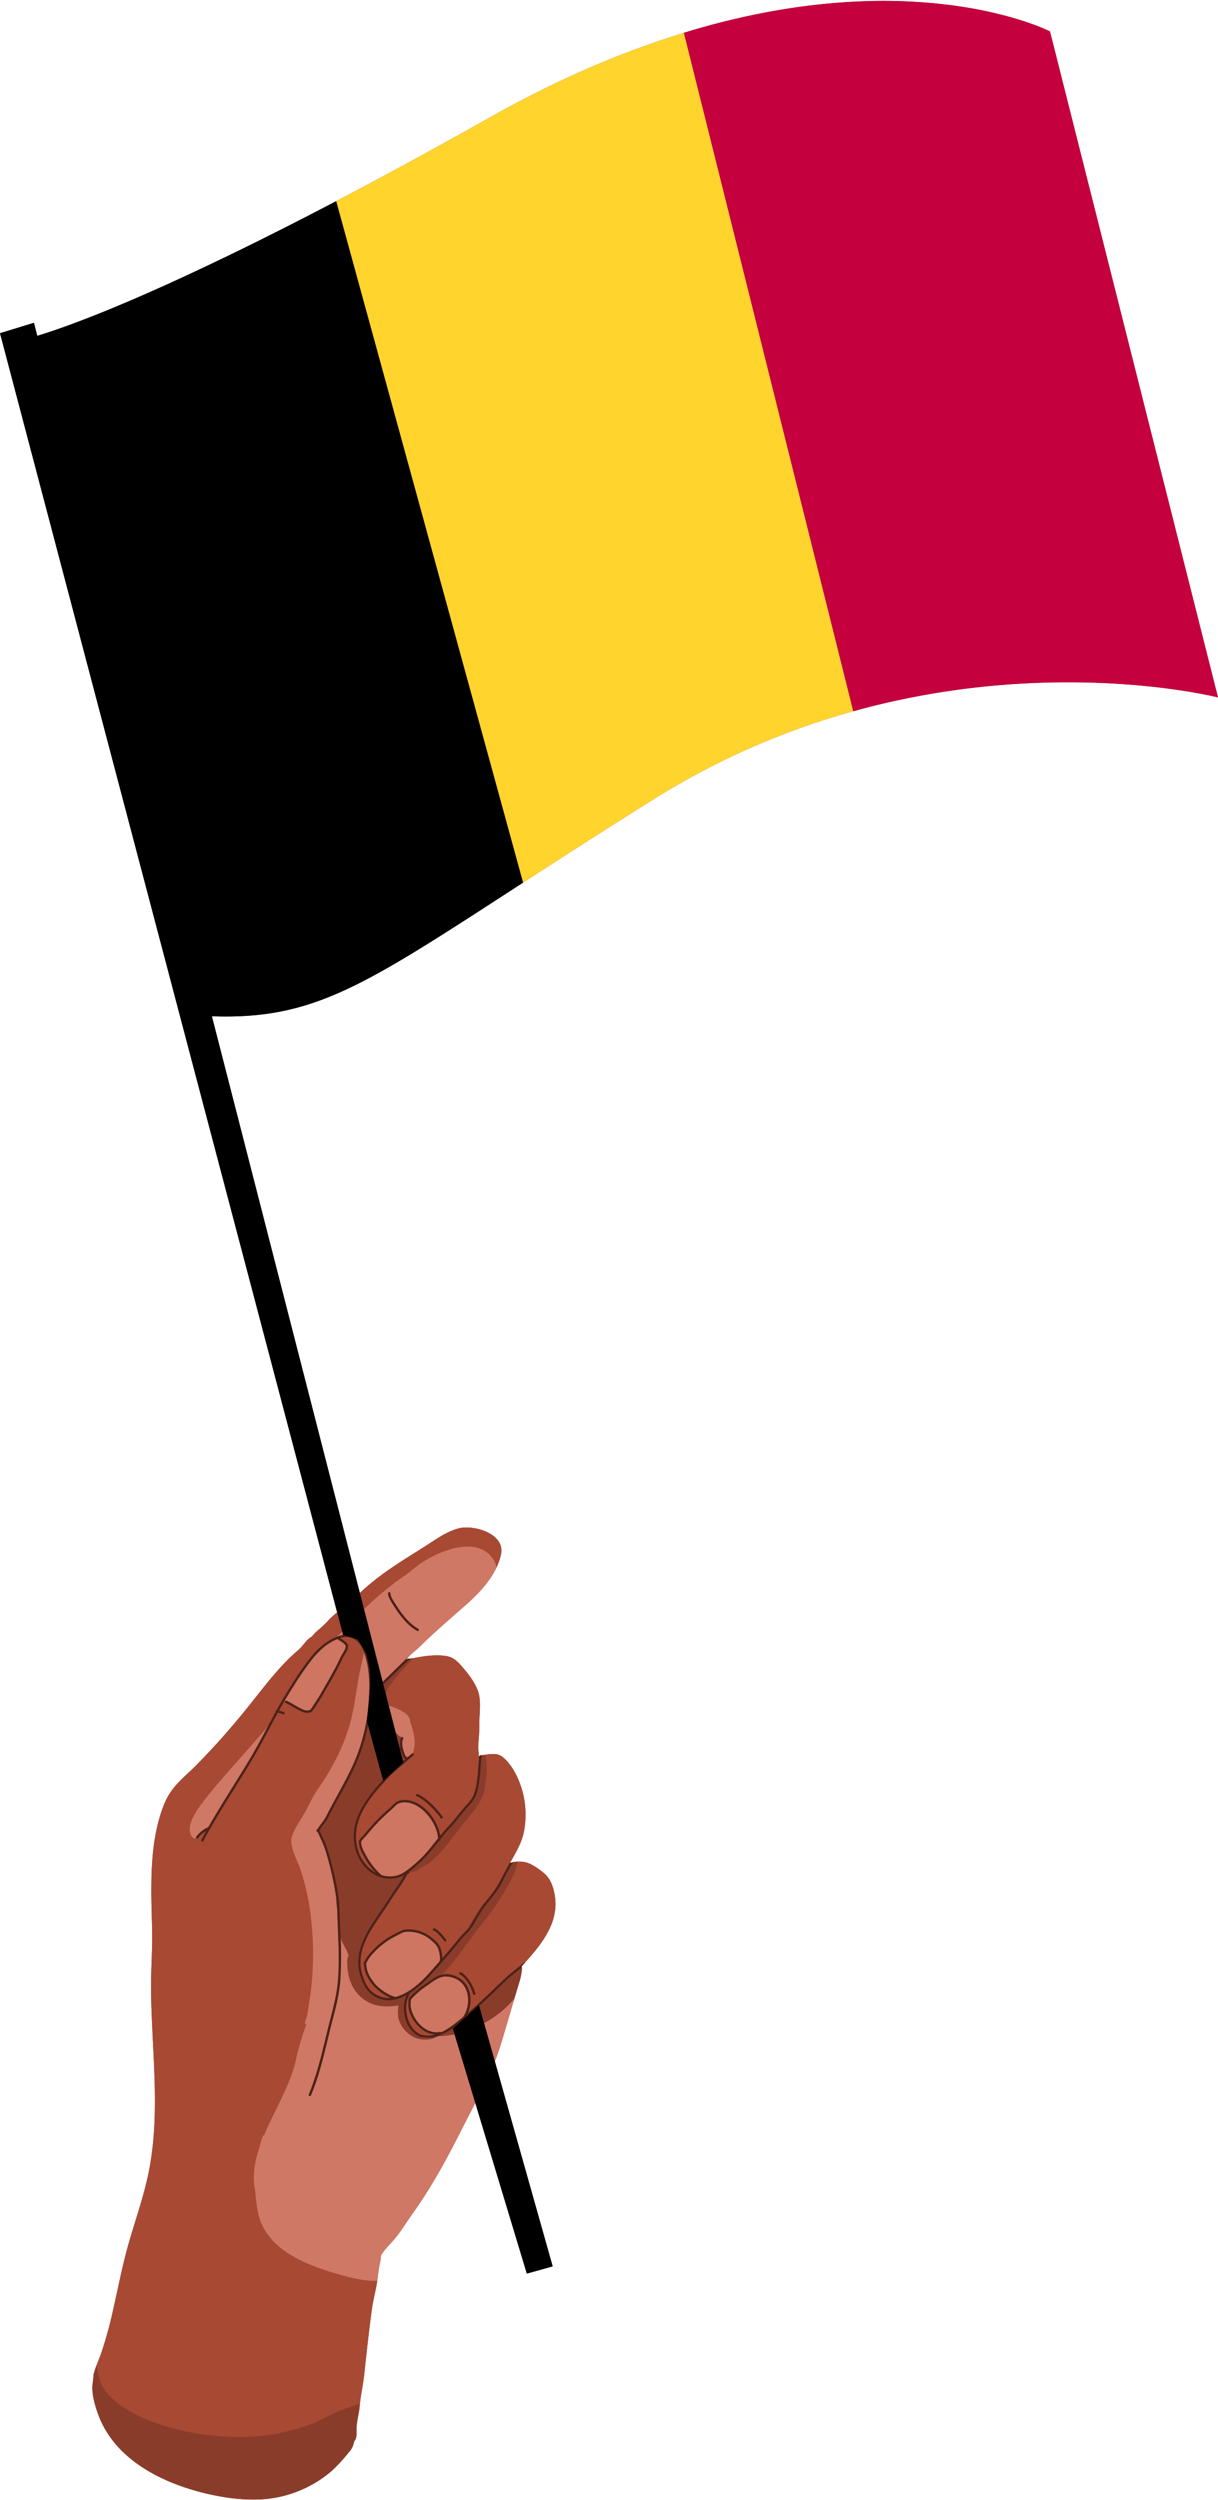 <?xml version="1.0" encoding="UTF-8"?><svg xmlns="http://www.w3.org/2000/svg" xmlns:xlink="http://www.w3.org/1999/xlink" data-name="Layer 1" height="1079.5" preserveAspectRatio="xMidYMid meet" version="1.0" viewBox="-0.0 -0.4 526.0 1079.5" width="526.0" zoomAndPan="magnify"><g id="change1_1"><path d="M1150.176,13.17s-12.933-6.654-37.031-10.5q-1.506-.242-3.07-.466A228.8,228.8,0,0,0,1068.97.177l-.322.013q-4.131.16-8.453.467-4.695.335-9.611.857-7.164.768-14.791,1.981-5.083.816-10.37,1.85t-10.771,2.312q-2.744.639-5.534,1.34-7.543,1.895-15.452,4.284c-.527.159-1.047.307-1.577.47l0,.014a408.637,408.637,0,0,0-63.548,25.763q-3.4,1.706-6.835,3.5-6.879,3.592-13.931,7.563c-24.592,13.851-46.46,25.709-65.866,35.874h0q-12.626,6.614-23.889,12.3-4.961,2.507-9.661,4.84t-9.149,4.5q-2.224,1.086-4.385,2.13-10.807,5.225-20.083,9.486-1.859.855-3.657,1.674-3.6,1.64-6.961,3.138c-28,12.485-44.065,17.916-51.28,20.073l-1.443-5.624-14.669,4.5,145.6,552.38a34.311,34.311,0,0,0-4.427,4.143,46.42,46.42,0,0,1-4.492,4.112,16.929,16.929,0,0,0-1.42,1.513,10.47,10.47,0,0,1-.821.83c-2.206,1.264-3.754,4.11-5.738,5.78-8.245,6.938-15.071,16.384-21.82,24.72a328.045,328.045,0,0,1-21.943,24.725c-5.75,5.777-10.947,9.272-14.108,17.172-6.561,16.4-5.6,36.047-5.146,53.356.223,8.532-.489,17.189-.448,25.754.123,26.017,4.146,52.653-.8,78.526-2.06,10.776-5.831,21.2-8.831,31.714-2.755,9.657-4.643,19.6-6.877,29.376a169.381,169.381,0,0,1-5.177,18.61c-.571,1.608-1.262,3.183-1.865,4.785-.306.81-.595,1.625-.822,2.459-.063.23-.734,2.17-.458,2.238l-.4,3.309c-.627,4.168,1.242,10.261,2.692,14,8.238,21.253,32.721,31.372,53.828,34.889a76.317,76.317,0,0,0,16.68,1,51.209,51.209,0,0,0,30.169-12.377,72.874,72.874,0,0,0,7.648-8.422,7.035,7.035,0,0,0,1.624-3.01,9.8,9.8,0,0,1,.473-1.5c1.17-1.174.82-4.127.872-5.65.1-3.015,1.085-6.172,1.337-9.221.025-.3.06-.6.091-.906.436-4.3,1.428-8.607,1.89-12.908.994-9.226,1.989-18.436,3.225-27.63.581-4.307,1.746-8.47,2.4-12.768.13-.849.248-1.7.329-2.562a42.39,42.39,0,0,1,.929-5.508,9.393,9.393,0,0,0,.252-1.751,8.539,8.539,0,0,1,.046-1.058c1.908-3.176,4.494-5.334,6.74-8.2,2.525-3.215,4.724-6.813,7.1-10.146,8.358-11.711,15.068-24.215,21.514-37.029,1.757-3.49,3.6-6.982,5.413-10.5l22.253,73.671,11.177-3.132-24.979-88.539c.94-2.38,1.8-4.788,2.544-7.231,2.019-6.616,3.944-13.294,5.916-19.933q.921-3.1,1.86-6.19a29.624,29.624,0,0,0,1.315-5.853,3.831,3.831,0,0,0,.033-1.345c-.052-.157-.142-.266-.3-.262q.883-.975,1.783-1.974c7.2-8.027,14.6-17.238,12.746-28.751-.519-3.237-1.68-6.984-4.217-9.286-2.214-2.009-6.157-4.864-9.144-5.276a15.76,15.76,0,0,0-2.767-.136,10.435,10.435,0,0,0-1.82.215l-.061.016c-.259.073-1.211.372-1.3.253.184-.328.373-.661.561-.993.062-.109.123-.217.185-.328,1.944-3.438,3.984-7.08,4.943-10.872a38.386,38.386,0,0,0-3.563-26.7c-1.411-2.615-4.712-7.464-7.945-7.949a18.6,18.6,0,0,0-5.153.25l-.291.034c-.329.034-.668.058-1,.1a4.5,4.5,0,0,0-.573.087,2.379,2.379,0,0,0-.5.288c-.163.106-.288.168-.27.031.178-1.4-.226-2.763-.162-4.159.147-3.09.531-6.122.473-9.237-.079-4.244.685-8.39-.035-12.629-.646-3.806-3.636-8.1-6.017-10.943-1.795-2.142-4.038-5.018-6.806-5.887-2.877-.906-7.1-.71-10.038-.362-1.877.223-3.708.571-5.562.9-.183.033-.365.066-.548.1-.215.038-.455.058-.7.076a4.689,4.689,0,0,0-1.775.333c.07-.1.154-.2.229-.3a13.129,13.129,0,0,1,1.815-1.9c1.1-.971,2.319-1.884,3.288-2.841,6.164-6.085,12.83-11.865,19.379-17.6,5.488-4.805,10.963-10.218,14.1-16.813a27.668,27.668,0,0,0,2-5.656c2.133-9.226-11.993-13.142-18.353-11.4-5.579,1.531-10.2,5.087-15.017,8.116-9.586,6.036-19.314,11.882-27.549,19.779L788.248,438.458c44.362,1.527,65.822-13.263,134.375-57.71,16.044-10.4,34.657-22.423,56.758-36.246a325.837,325.837,0,0,1,85.849-37.768c86.7-24.087,157.5-5.966,157.5-5.966Z" fill="#a84934" transform="translate(-696.735 -.001)"/></g><g id="change1_2"><path d="M906.6,767.754c-.333,3.12-.727,6.485-2.248,9.292-2.163,3.989-5.655,7.738-8.474,11.262-3.769,4.71-6.974,9.586-11.468,13.707a35,35,0,0,1-2.838,2.493c-.853.62-1.965.924-2.873,1.467a16.665,16.665,0,0,1-2.75,1.663,12.153,12.153,0,0,1-2.478.608.5.5,0,0,1-.471.448,1.362,1.362,0,0,0-.162.125,3.57,3.57,0,0,0-.448.56c-.507.755-.969,1.749-1.124,2.006-1.9,3.132-4.1,6.02-6.041,9.12-3.128,5.008-7.237,10.185-9.958,15.7-2.667,5.4-4,11.123-1.643,17.332a14.4,14.4,0,0,0,3.191,5.608,11.052,11.052,0,0,0,6.2,3.11c.173.018.345.036.518.056a11.147,11.147,0,0,0,1.818,0l-.087-.037a23.252,23.252,0,0,1-6.7-4.609,13.5,13.5,0,0,1-1.787-2.18,21.309,21.309,0,0,1-1.881-3.2,12.263,12.263,0,0,1-.909-3.522c-.046-.355-.112-.71-.154-1.065a3.179,3.179,0,0,1,0-.647.676.676,0,0,1,.127-.306.519.519,0,0,1,.188-.144c.1-.181.5-.924.549-1.014a17.545,17.545,0,0,1,2.907-3.674,33.945,33.945,0,0,1,9.622-7.2c1.587-.787,3.125-1.8,4.945-1.952a15.928,15.928,0,0,1,11.777,4.217,9.889,9.889,0,0,1,2.868,3.443,15.446,15.446,0,0,1,.975,4.728q3.755-4.344,7.388-8.8c1.266-1.558,2.843-2.786,4-4.435.257-.491.487-.983.613-1.264a53.883,53.883,0,0,1,3.7-6.135,26.963,26.963,0,0,1,2.862-3.67,55.592,55.592,0,0,0,5.763-7.918c1.118-2.1,2.119-4.11,3.2-6.081a18.7,18.7,0,0,1,2.475-4.184c1.944-3.438,3.984-7.08,4.943-10.872a38.386,38.386,0,0,0-3.563-26.7c-1.411-2.615-4.712-7.464-7.945-7.949a18.6,18.6,0,0,0-5.153.25,16.814,16.814,0,0,1,.85,4.2A32.585,32.585,0,0,1,906.6,767.754ZM889.3,837.91a.511.511,0,0,1-.715-.093,29.489,29.489,0,0,0-2.615-3.115c-.147-.145-.985-.86-1.215-1.024-.024-.017-.58-.318-.742-.4a.509.509,0,0,1-.286-.171.479.479,0,0,1-.064-.578.486.486,0,0,1,.558-.262,1.138,1.138,0,0,1,.26.1c.277.137.835.46.867.482.252.179,1.178.967,1.339,1.127a30.5,30.5,0,0,1,2.707,3.22A.51.51,0,0,1,889.3,837.91ZM853.947,694.5l-1.793-6.989c8.235-7.9,17.963-13.743,27.549-19.779,4.815-3.029,9.438-6.585,15.017-8.116,6.36-1.744,20.486,2.172,18.353,11.4a27.668,27.668,0,0,1-2,5.656,6.076,6.076,0,0,0-.763-2.8c-6.565-11.778-23.346-4.781-31.687.68-1.874,1.227-3.47,2.707-5.241,4.071-2.324,1.79-4.841,3.328-7.122,5.182-2.855,2.324-5.8,4.565-8.473,7.1C856.521,692.105,855.234,693.3,853.947,694.5Zm19.376,168.1c-.009.015-.023.031-.032.045a1.615,1.615,0,0,0-.249.662.738.738,0,0,0,.068.4l0,.006c0,.136-.015.373-.034.548-.037.352-.076.685-.069.791a12.841,12.841,0,0,0,.659,3.673c1.66,4.605,5.866,9.159,11,9.458-2.4.659-5.447.686-7.542-.673a8.54,8.54,0,0,1-.824-.617,11.625,11.625,0,0,1-1.8-2.02,13.779,13.779,0,0,1-2.076-5.073,14.776,14.776,0,0,1,.278-7.117A1.793,1.793,0,0,0,873.323,862.592Zm-13.654,121.9c-.658,4.3-1.823,8.461-2.4,12.768-1.236,9.194-2.231,18.4-3.225,27.63-.462,4.3-1.454,8.609-1.89,12.908-5.628,1.186-11.815,4.228-15.821,6.179a56.8,56.8,0,0,1-6.211,2.775c-3.056,1.063-6.188,2-9.328,2.784-16.611,4.146-35.946,2.682-52.332-2.206-9.164-2.733-21.233-7.837-26.772-16.144-1.977-2.966-2.785-6.658-3.271-10.2.6-1.6,1.294-3.177,1.865-4.785a169.381,169.381,0,0,0,5.177-18.61c2.234-9.779,4.122-19.719,6.877-29.376,3-10.513,6.771-20.938,8.831-31.714,4.949-25.873.926-52.509.8-78.526-.041-8.565.671-17.222.448-25.754-.455-17.309-1.415-36.96,5.146-53.356,3.161-7.9,8.358-11.395,14.108-17.172a328.045,328.045,0,0,0,21.943-24.725c6.749-8.336,13.575-17.782,21.82-24.72,1.984-1.67,3.532-4.516,5.738-5.78a10.47,10.47,0,0,0,.821-.83,16.929,16.929,0,0,1,1.42-1.513,46.42,46.42,0,0,0,4.492-4.112,34.311,34.311,0,0,1,4.427-4.143l2.184,8.287a18.649,18.649,0,0,1-1.415,1.366q-.575.495-1.164.972c-4.153,1.642-7.648,4.73-10.684,8.332a126.317,126.317,0,0,0-8.865,12.783c-2.222,3.419-4.246,6.928-6.2,10.471a.51.51,0,0,0-.315.222.559.559,0,0,0-.079.46l.007.015q-1.686,3.08-3.328,6.179c-2.413,3.123-5.2,6.065-7.763,9-6.668,7.653-13.65,15.2-19.881,23.207-2.556,3.284-8.233,10.8-5.412,15.328.24.382.9,1.058,1.394.94a2.675,2.675,0,0,0,.659-.268.5.5,0,0,0,.168.236.513.513,0,0,0,.713-.115,13.011,13.011,0,0,1,3.3-3,1.78,1.78,0,0,1,.16-.1c-.721,1.289-1.437,2.582-2.134,3.889a.51.51,0,1,0,.9.48c6.328-11.858,13.753-22.895,20.657-34.4,4.121-6.868,7.674-13.983,11.5-20.967l.168-.006c.526.144,1.628.534,2.086.69a.51.51,0,0,0,.331-.965c-.446-.154-1.48-.516-2.051-.682q1.1-1.992,2.25-3.962a2.218,2.218,0,0,0,.271.122.512.512,0,0,0,.287.56c.12.059.727.35.778.375.6.3,1.164.654,1.759.96a41.1,41.1,0,0,0,4.707,2.522,4.649,4.649,0,0,0,3.7.135,2.658,2.658,0,0,0,.813-.74c.321-.406.617-.9.816-1.192,1.2-1.766,2.368-3.559,3.436-5.41,3.027-5.246,6.173-10.56,8.708-16.051.377-.818,1.208-1.944,1.741-3.061a4.07,4.07,0,0,0,.5-2.449,2.647,2.647,0,0,0-.808-1.207,14.386,14.386,0,0,0-2.555-1.845c.154-.047.3-.109.456-.151,4.134-1.129,6.867.769,8.667,3.845a17.218,17.218,0,0,1,1.119,2.337c-.395,2.778-1.207,5.549-1.741,8.2-1.442,7.171-2.123,14.425-3.967,21.519-2.7,10.391-8.124,20.868-14.28,29.562-2.165,3.054-3.684,6.642-5.488,9.921-1.773,3.225-5.016,7.464-5.812,11.135-.771,3.573,2.469,9.691,3.686,13.014a96.657,96.657,0,0,1,4.763,21.945,131.435,131.435,0,0,1-.01,30.37c-.455,3.784-1.183,7.543-1.689,11.312-.069.514-1.1,2.892-.941,3.265a1.451,1.451,0,0,0,.564.536,115.287,115.287,0,0,0-4.4,15.054c-2.274,10.8-9.247,21.861-13.881,32.967l-.129-.1c-.437-.216-1.255,2.881-1.8,5.168-2.134,6.308-3.168,12.622-1.821,18.907a69.591,69.591,0,0,0,1.11,8.815c3.284,17.331,23,23.931,37.984,27.921C849.782,983.523,855.066,984.743,859.669,984.492Zm4.782-256.049a6.625,6.625,0,0,0-.972,3.2l1.12,4.366c3.065,1.333,7.157,2.426,8.815,5.26a3.926,3.926,0,0,1,.486,1.878,20.411,20.411,0,0,1,.856,2.717,24,24,0,0,1,.7,2.8c.125.826.282,1.673.35,2.5a14.442,14.442,0,0,1-.814,5.6.5.5,0,0,1,.412.437.611.611,0,0,1-.225.5c-.392.368-2.393,1.962-2.537,2.1-2.611,2.4-5.466,4.526-7.918,7.107-3.986,4.2-8.223,8.838-11.042,14.01-2.78,5.1-4.176,10.717-2.54,16.94a16.675,16.675,0,0,0,7.921,10.473,28.989,28.989,0,0,1-5.523-7.7,16.983,16.983,0,0,1-1.6-3.561,13.89,13.89,0,0,1-.245-1.462c-.007-.056-.027-.375-.034-.5l-.03-.068a.51.51,0,0,1,.118-.507,5.873,5.873,0,0,1,.321-.615,7.794,7.794,0,0,1,1.065-1.259c1.237-1.236,2.29-2.659,3.446-3.974a84.016,84.016,0,0,1,8.5-8.4c.607-.52,1.307-1.325,2.057-1.969a5.014,5.014,0,0,1,1.736-1.054c3.534-1.06,7.166.116,10.244,2.467a20.881,20.881,0,0,1,7.715,12.575c1.076-1.324,2.167-2.615,3.3-3.823,2.875-3.051,5.334-6.431,8.079-9.568a14.078,14.078,0,0,0,3.02-4.122c1.994-5.185,1.834-11.317,2.472-16.894-.163.106-.288.168-.27.031.178-1.4-.226-2.763-.162-4.159.147-3.09.531-6.122.473-9.237-.079-4.244.685-8.39-.035-12.629-.646-3.806-3.636-8.1-6.017-10.943-1.795-2.142-4.038-5.018-6.806-5.887-2.877-.906-7.1-.71-10.038-.362-1.877.223-3.708.571-5.562.9-.791.834-1.576,1.673-2.363,2.5A79.741,79.741,0,0,0,864.451,728.443Zm12,46.078a.583.583,0,0,1,.448-.221,1.419,1.419,0,0,1,.553.142,25.344,25.344,0,0,1,2.826,1.778,37.768,37.768,0,0,1,7.573,7.871.51.51,0,0,1-.811.62,36.716,36.716,0,0,0-7.359-7.663c-.1-.071-1.208-.86-2.067-1.364a6.754,6.754,0,0,0-.676-.343.512.512,0,0,1-.487-.82Zm36.213,45.046c-3.321,5.474-7.614,10.416-11.447,15.527-4.46,5.945-8.337,12.054-13.724,17.22a7.486,7.486,0,0,1,1.886-.242,11.836,11.836,0,0,1,3.487.645c6.741,2.258,8.431,10.058,5.956,16.064,5.7-4.806,10.814-10.077,16.269-15.141,2.5-2.319,5.429-4.384,8.032-6.6a.5.5,0,0,1,.471-.091c7.2-8.027,14.6-17.238,12.746-28.751-.519-3.237-1.68-6.984-4.217-9.286-2.214-2.009-6.157-4.864-9.144-5.276a15.76,15.76,0,0,0-2.767-.136,21.434,21.434,0,0,1-.672,3.036C917.973,811.108,915.154,815.46,912.664,819.567Zm-10.991,41.5a.509.509,0,0,1-.635-.343,17.2,17.2,0,0,0-2.992-6.01,14.145,14.145,0,0,0-1.837-1.984,7.981,7.981,0,0,0-.776-.423.951.951,0,0,1-.258-.213.531.531,0,0,1-.11-.319.519.519,0,0,1,.125-.343.563.563,0,0,1,.468-.193.508.508,0,0,1,.441.262,5.893,5.893,0,0,1,.769.451,15.123,15.123,0,0,1,1.976,2.125,18.209,18.209,0,0,1,3.172,6.355A.509.509,0,0,1,901.673,861.063Z" fill="#a84934" transform="translate(-696.735 -.001)"/></g><g id="change2_1"><path d="M844.515,704.157l.386,1.465c-.341.06-.689.131-1.049.229a18.336,18.336,0,0,0-1.916.644q.588-.478,1.164-.972A18.649,18.649,0,0,0,844.515,704.157Zm65.79-30.289a6.076,6.076,0,0,1,.763,2.8c-3.139,6.595-8.614,12.008-14.1,16.813-6.549,5.733-13.215,11.513-19.379,17.6-.969.957-2.185,1.87-3.288,2.841-.9.7-1.707,1.534-2.536,2.317-.878.828-1.709,1.7-2.522,2.588-.193.181-.385.359-.578.539-.648.608-3.732,3.655-6.663,6.515L853.947,694.5c1.287-1.2,2.574-2.391,3.835-3.591,2.669-2.539,5.618-4.78,8.473-7.1,2.281-1.854,4.8-3.392,7.122-5.182,1.771-1.364,3.367-2.844,5.241-4.071C886.959,669.087,903.74,662.09,910.305,673.868Zm-32.912,29.1c-4.192-2.336-7.3-6.614-9.81-10.6-.823-1.31-2.2-3.125-2.253-4.744a.511.511,0,0,0-1.021.032c.056,1.783,1.5,3.813,2.409,5.253,2.6,4.124,5.839,8.53,10.181,10.95a.51.51,0,0,0,.494-.892ZM843.78,835.059l0,.124c0-.034,0-.069.006-.1Zm72.006,19.328-.3.287q1.442-1.224,2.882-2.5C917.477,852.9,916.605,853.626,915.786,854.387Zm-26.868,24.3c-1,.092-2.012.131-3.019.176-.051.018-.1.043-.152.062-.2.071-.425.128-.641.19a5.523,5.523,0,0,1-1.455.748,12.6,12.6,0,0,1-7.142-.12,12.856,12.856,0,0,1-7.6-8.224,15.135,15.135,0,0,1-.014-6.118c-.079.368-2.266.458-2.587.48a21.09,21.09,0,0,1-8.025-.663c-7.452-2.481-11.214-9.235-11.5-16.5-.051-1.276-.313-3.135.4-4.308.221-.36-.477-1.969-.629-2.31-.7-1.584-2.423-4.055-2.732-6.046a161,161,0,0,1-.158,19.178c-.607,7.293-2.767,14.263-4.494,21.325-2.267,9.28-4.437,19.051-8.143,27.853a.51.51,0,1,1-.94-.395c3.683-8.752,5.836-18.472,8.092-27.7,1.714-7.011,3.864-13.93,4.469-21.169.825-9.923.017-20.326-.267-30.274-.009-.308-.037-.613-.051-.919-.16-1.115-.3-2.232-.348-3.36-.03-.655-.073-1.311-.115-1.967a134.5,134.5,0,0,0-3.951-17.82,42.15,42.15,0,0,0-2.713-7.284c-.387-.805-.718-1.631-1.087-2.444a1.452,1.452,0,0,0-.277-.306,1.906,1.906,0,0,1-.316-.392.645.645,0,0,1-.039-.59.623.623,0,0,1,.323-.323.537.537,0,0,1,.094-.023c1.077-1.922,2.7-3.518,3.7-5.507,3.752-7.5,8.192-14.679,11.64-22.339a78.3,78.3,0,0,0,6.548-25.055l.067-.722q.372-4.245.367-8.615c0-3.431-.44-9.477-2.312-14.183-.395,2.778-1.207,5.549-1.741,8.2-1.442,7.171-2.123,14.425-3.967,21.519-2.7,10.391-8.124,20.868-14.28,29.562-2.165,3.054-3.684,6.642-5.488,9.921-1.773,3.225-5.016,7.464-5.812,11.135-.771,3.573,2.469,9.691,3.686,13.014a96.657,96.657,0,0,1,4.763,21.945,131.435,131.435,0,0,1-.01,30.37c-.455,3.784-1.183,7.543-1.689,11.312-.069.514-1.1,2.892-.941,3.265a1.451,1.451,0,0,0,.564.536,115.287,115.287,0,0,0-4.4,15.054c-2.274,10.8-9.247,21.861-13.881,32.967l-.129-.1c-.437-.216-1.255,2.881-1.8,5.168-2.134,6.308-3.168,12.622-1.821,18.907a69.591,69.591,0,0,0,1.11,8.815c3.284,17.331,23,23.931,37.984,27.921,3.728.993,9.012,2.213,13.615,1.962.13-.849.248-1.7.329-2.562a42.39,42.39,0,0,1,.929-5.508,9.393,9.393,0,0,0,.252-1.751,8.539,8.539,0,0,1,.046-1.058c1.908-3.176,4.494-5.334,6.74-8.2,2.525-3.215,4.724-6.813,7.1-10.146,8.358-11.711,15.068-24.215,21.514-37.029,1.757-3.49,3.6-6.982,5.413-10.5l-8.978-29.723A31.193,31.193,0,0,1,888.918,878.683Zm-4.259.559a12.122,12.122,0,0,1-6.222-.053A9.214,9.214,0,0,0,884.659,879.242Zm21.122-6.027,4.664,16.527c.94-2.38,1.8-4.788,2.544-7.231,2.019-6.616,3.944-13.294,5.916-19.933A44.44,44.44,0,0,1,905.781,873.215ZM869.025,749.174c.132.116.728.433,1.019.637a.5.5,0,0,1,.757.621c-.835,1.81-.145,4.494.487,6.245a5.372,5.372,0,0,0,.664,1.325.833.833,0,0,0,.448.368.481.481,0,0,1,.23.12c.663-.536,1.6-1.291,1.852-1.531l.007-.007a.513.513,0,0,1,.35-.2.506.506,0,0,1,.151.013,14.442,14.442,0,0,0,.814-5.6c-.068-.83-.225-1.677-.35-2.5a24,24,0,0,0-.7-2.8,20.411,20.411,0,0,0-.856-2.717,3.926,3.926,0,0,0-.486-1.878c-1.658-2.834-5.75-3.927-8.815-5.26l3.037,11.834A17.824,17.824,0,0,0,869.025,749.174Zm5.48,125.692a9.914,9.914,0,0,0,1.8,2.02A11.625,11.625,0,0,1,874.505,874.866ZM781.523,792.69a14.011,14.011,0,0,1,3.546-3.24,6.748,6.748,0,0,1,.88-.453,2.093,2.093,0,0,0,.585-.343.492.492,0,0,1,.226-.132c5.593-9.808,11.776-19.183,17.6-28.886,2.888-4.815,5.5-9.751,8.115-14.679-2.413,3.123-5.2,6.065-7.763,9-6.668,7.653-13.65,15.2-19.881,23.207-2.556,3.284-8.233,10.8-5.412,15.328.24.382.9,1.058,1.394.94a2.675,2.675,0,0,0,.659-.268A.5.5,0,0,1,781.523,792.69Z" fill="#cf7865" transform="translate(-696.735 -.001)"/></g><g id="change3_1"><path d="M888.918,878.683c-1,.092-2.012.131-3.019.176a28.725,28.725,0,0,0,7.637-4.406l-1.258,1.125.738,2.441A31.193,31.193,0,0,1,888.918,878.683Zm26.563-24.009c-3.979,3.709-7.787,7.517-11.779,11.17l2.079,7.371a44.44,44.44,0,0,0,13.124-10.637q.921-3.1,1.86-6.19a29.624,29.624,0,0,0,1.315-5.853,3.831,3.831,0,0,0,.033-1.345c-1.243.995-2.51,1.982-3.75,2.989Q916.925,853.451,915.481,854.674Zm-85.363,192.078c-3.056,1.063-6.188,2-9.328,2.784-16.611,4.146-35.946,2.682-52.332-2.206-9.164-2.733-21.233-7.837-26.772-16.144-1.977-2.966-2.785-6.658-3.271-10.2-.306.81-.595,1.625-.822,2.459-.063.23-.734,2.17-.458,2.238l-.4,3.309c-.627,4.168,1.242,10.261,2.692,14,8.238,21.253,32.721,31.372,53.828,34.889a76.317,76.317,0,0,0,16.68,1,51.209,51.209,0,0,0,30.169-12.377,72.874,72.874,0,0,0,7.648-8.422,7.035,7.035,0,0,0,1.624-3.01,9.8,9.8,0,0,1,.473-1.5c1.17-1.174.82-4.127.872-5.65.1-3.015,1.085-6.172,1.337-9.221.025-.3.06-.6.091-.906-5.628,1.186-11.815,4.228-15.821,6.179A56.8,56.8,0,0,1,830.118,1046.752Zm68.858-267.167c-2.755,3.15-5.221,6.534-8.1,9.6-1.354,1.438-2.643,3-3.92,4.586,0,.11.014.222.014.331a.491.491,0,0,1-.664.479c-2.8,3.507-5.57,7.105-8.848,9.915-1.228,1.052-2.608,2.284-4.093,3.38a.5.5,0,0,1,.116.31.618.618,0,0,1-.012.062,12.153,12.153,0,0,0,2.478-.608,16.665,16.665,0,0,0,2.75-1.663c.908-.543,2.02-.847,2.873-1.467a35,35,0,0,0,2.838-2.493c4.494-4.121,7.7-9,11.468-13.707,2.819-3.524,6.311-7.273,8.474-11.262,1.521-2.807,1.915-6.172,2.248-9.292a32.585,32.585,0,0,0,.318-6.161,16.814,16.814,0,0,0-.85-4.2l-.291.034c-.329.034-.668.058-1,.1-.725,5.785-.507,12.219-2.588,17.634A15.093,15.093,0,0,1,898.976,779.585Zm-35.448,82.724c-.173-.02-.345-.038-.518-.056C863.183,862.276,863.355,862.294,863.528,862.309Zm-1.237-135.3,1.188,4.629a6.625,6.625,0,0,1,.972-3.2,79.741,79.741,0,0,1,8.468-10.327c.787-.832,1.572-1.671,2.363-2.5-.183.033-.365.066-.548.1-.215.038-.455.058-.7.076q-2.343,2.141-4.669,4.323C868.682,720.744,865.344,724.04,862.291,727.013Zm6.95-8.19q1.62-1.514,3.243-3.006a13.129,13.129,0,0,1,1.815-1.9c-.9.7-1.707,1.534-2.536,2.317C870.885,717.063,870.054,717.934,869.241,718.823ZM838.509,784.39c-1.039,2.075-2.771,3.723-3.843,5.766l.054.058a1.729,1.729,0,0,1,.321.436c.367.808.693,1.623,1.08,2.422a43.512,43.512,0,0,1,2.777,7.459c2.17,7.952,4.264,16.019,4.5,24.309.1,3.365.251,6.785.383,10.219l.011.022c0,.033,0,.068-.006.1.011.289.023.577.034.866.309,1.991,2.029,4.462,2.732,6.046.152.341.85,1.95.629,2.31-.717,1.173-.455,3.032-.4,4.308.289,7.266,4.051,14.02,11.5,16.5a21.09,21.09,0,0,0,8.025.663c.321-.022,2.508-.112,2.587-.48a15.135,15.135,0,0,0,.014,6.118,12.856,12.856,0,0,0,7.6,8.224,12.6,12.6,0,0,0,7.142.12,5.523,5.523,0,0,0,1.455-.748c-.15.043-.292.093-.447.131a9.214,9.214,0,0,1-6.222-.053,7.257,7.257,0,0,1-1.859-.832,12.834,12.834,0,0,1-5.15-8.365,15.294,15.294,0,0,1,.745-8.809c-.639.342-1.284.661-1.938.933a18.15,18.15,0,0,1-2.243.765.6.6,0,0,1-.238.107.951.951,0,0,1-.2.009,11.793,11.793,0,0,1-11.449-3.112,15.4,15.4,0,0,1-3.443-5.99c-2.464-6.5-1.109-12.49,1.683-18.145,2.735-5.542,6.859-10.751,10.006-15.784,1.937-3.1,4.134-5.982,6.034-9.11.129-.213.468-.921.87-1.6a11.44,11.44,0,0,1-3.657,1.417c-8.429,1.489-15.391-4.743-17.448-12.56-1.71-6.5-.27-12.365,2.63-17.687a62.9,62.9,0,0,1,9.317-12.219l-6.436-23.62a77.869,77.869,0,0,1-5.5,17.42C846.713,769.686,842.265,776.877,838.509,784.39Zm3.47,36.2c.052,1.128.188,2.245.348,3.36-.081-1.785-.232-3.562-.463-5.327C841.906,819.277,841.949,819.933,841.979,820.588ZM869.875,750a.5.5,0,0,1,.169-.193c-.291-.2-.887-.521-1.019-.637a17.824,17.824,0,0,1-1.389-1.332l1.672,6.516c.107-.14.192-.252.25-.331A7.218,7.218,0,0,1,869.875,750Zm1.9,9.194a2.187,2.187,0,0,1-.638-.579,6.339,6.339,0,0,1-.808-1.594,17.171,17.171,0,0,1-.508-1.661l-.193.25,1.147,4.468C871.111,759.789,871.448,759.5,871.777,759.2Zm28.007,71.458c-.126.281-.356.773-.613,1.264.011-.015.025-.029.036-.044,2.1-3.025,3.7-6.429,5.88-9.39.4-.545.827-1.09,1.26-1.635a26.963,26.963,0,0,0-2.862,3.67A53.883,53.883,0,0,0,899.784,830.656ZM917.6,803c.062-.109.123-.217.185-.328a18.7,18.7,0,0,0-2.475,4.184C916.016,805.552,916.759,804.27,917.6,803Zm-11.689,20.1c-2.175,2.954-3.772,6.348-5.86,9.365-1.174,1.695-2.787,2.951-4.081,4.543q-6.663,8.2-13.763,16.009a41.773,41.773,0,0,1-8.645,7.385.511.511,0,0,1-.046.354,10.308,10.308,0,0,0-.8,1.929,1.793,1.793,0,0,0,.616-.084,10.911,10.911,0,0,1,1.2-1.453,40.073,40.073,0,0,1,6.247-5.094c2-1.408,4.237-3.123,6.72-3.731,5.387-5.166,9.264-11.275,13.724-17.22,3.833-5.111,8.126-10.053,11.447-15.527,2.49-4.107,5.309-8.459,6.876-13.026a21.434,21.434,0,0,0,.672-3.036,10.435,10.435,0,0,0-1.82.215l-.061.016c-2.031,3.121-3.517,6.292-5.32,9.677C911.172,816.859,908.219,819.957,905.907,823.091Z" fill="#8a3c2b" transform="translate(-696.735 -.001)"/></g><g id="change4_1"><path d="M819.808,734.284s-.01.045-.017.106a2.218,2.218,0,0,1-.271-.122c1.194-2.055,2.418-4.1,3.722-6.1a124.835,124.835,0,0,1,8.792-12.68c3-3.557,6.448-6.6,10.579-8.15a.5.5,0,0,0,.267.386,13.114,13.114,0,0,1,2.63,1.844,1.644,1.644,0,0,1,.514.671,3.022,3.022,0,0,1-.413,1.81c-.537,1.122-1.369,2.253-1.746,3.074-2.523,5.463-5.655,10.751-8.665,15.967-1.058,1.832-2.209,3.6-3.4,5.349-.188.276-.467.747-.774,1.133a1.652,1.652,0,0,1-.467.458,3.647,3.647,0,0,1-2.88-.176,39.924,39.924,0,0,1-4.6-2.473c-.6-.309-1.165-.664-1.768-.965l-.808-.39-.029-.014A.512.512,0,0,0,819.808,734.284Zm47.618,75.389c3.522-.622,6.776-3.737,9.365-5.953,3.39-2.907,6.235-6.662,9.127-10.282-.281-4.482-3.339-9.776-7.425-12.9-2.809-2.145-6.11-3.264-9.335-2.3a4.753,4.753,0,0,0-1.717,1.166c-.615.578-1.193,1.215-1.7,1.653a82.837,82.837,0,0,0-8.4,8.3c-1.168,1.332-2.238,2.77-3.492,4.024a7,7,0,0,0-.933,1.094c-.064.1-.188.357-.249.487.021.185.027.459.036.525.054.455.127.916.225,1.361a15.975,15.975,0,0,0,1.531,3.338,31.561,31.561,0,0,0,6.879,9.015.5.5,0,0,1,.068.1A12.755,12.755,0,0,0,867.426,809.673Zm14.023,42.649c1.742-1.917,3.442-3.869,5.145-5.82.038-.31.158-.978.179-1.216v0a14.677,14.677,0,0,0-.906-4.472,8.93,8.93,0,0,0-2.608-3.071,14.9,14.9,0,0,0-11.011-3.96c-1.687.142-3.1,1.119-4.575,1.849a33.02,33.02,0,0,0-9.34,6.992,16.51,16.51,0,0,0-2.743,3.446l-.563,1.048a.579.579,0,0,1-.091.125.488.488,0,0,1-.088.06c-.008.017,0,.037-.015.052,0,.086,0,.184.008.231.041.35.108.7.152,1.05a11.288,11.288,0,0,0,.827,3.235,20.541,20.541,0,0,0,1.793,3.044,12.553,12.553,0,0,0,1.653,2.018,22.247,22.247,0,0,0,6.409,4.413c.14.062.894.36,1.469.532.122.035.257.064.351.083a16.629,16.629,0,0,0,2.348-.784C874.286,859.324,878.427,855.643,881.449,852.322Zm5.255,24.715a.509.509,0,0,1,.49.194c3.532-1.628,6.591-4.193,9.558-6.7,3.716-5.6,2.786-14.5-4.212-16.846a10.872,10.872,0,0,0-3.176-.593c-3.044-.046-5.672,2.148-8.006,3.789a39.09,39.09,0,0,0-6.085,4.954,11.746,11.746,0,0,0-.968,1.117,2.931,2.931,0,0,0-.214.372,1.023,1.023,0,0,1,.05.292c.012.4-.12,1.212-.11,1.381a11.835,11.835,0,0,0,.6,3.377C876.37,873.2,881.082,878.061,886.7,877.037Z" fill="#ce7662" transform="translate(-696.735 -.001)"/></g><g id="change5_1"><path d="M843.852,705.851c.36-.1.708-.169,1.049-.229l.012.043,6.365,1.95,3.531,5.813,1.6,6.816.222,7.173-.783,8.4q.372-4.245.367-8.615c0-3.431-.44-9.477-2.312-14.183a17.218,17.218,0,0,0-1.119-2.337c-1.8-3.076-4.533-4.974-8.667-3.845-.155.042-.3.1-.456.151a14.386,14.386,0,0,1,2.555,1.845,2.647,2.647,0,0,1,.808,1.207,4.07,4.07,0,0,1-.5,2.449c-.533,1.117-1.364,2.243-1.741,3.061-2.535,5.491-5.681,10.805-8.708,16.051-1.068,1.851-2.234,3.644-3.436,5.41-.2.291-.5.786-.816,1.192a2.658,2.658,0,0,1-.813.74,4.649,4.649,0,0,1-3.7-.135,41.1,41.1,0,0,1-4.707-2.522c-.6-.306-1.159-.661-1.759-.96-.051-.025-.658-.316-.778-.375a.512.512,0,0,1-.287-.56c.007-.061.017-.105.017-.106a.512.512,0,0,1,.669-.274l.029.014.808.39c.6.3,1.171.656,1.768.965a39.924,39.924,0,0,0,4.6,2.473,3.647,3.647,0,0,0,2.88.176,1.652,1.652,0,0,0,.467-.458c.307-.386.586-.857.774-1.133,1.188-1.747,2.339-3.517,3.4-5.349,3.01-5.216,6.142-10.5,8.665-15.967.377-.821,1.209-1.952,1.746-3.074a3.022,3.022,0,0,0,.413-1.81,1.644,1.644,0,0,0-.514-.671,13.114,13.114,0,0,0-2.63-1.844.5.5,0,0,1-.267-.386c-4.131,1.547-7.583,4.593-10.579,8.15a124.835,124.835,0,0,0-8.792,12.68c-1.3,2.006-2.528,4.047-3.722,6.1q-1.146,1.971-2.25,3.962c.571.166,1.605.528,2.051.682a.51.51,0,0,1-.331.965c-.458-.156-1.56-.546-2.086-.69l-.168.006c-3.83,6.984-7.383,14.1-11.5,20.967-6.9,11.508-14.329,22.545-20.657,34.4a.51.51,0,1,1-.9-.48c.7-1.307,1.413-2.6,2.134-3.889a1.78,1.78,0,0,0-.16.1,13.011,13.011,0,0,0-3.3,3,.513.513,0,0,1-.713.115.541.541,0,0,1-.115-.712,14.011,14.011,0,0,1,3.546-3.24,6.748,6.748,0,0,1,.88-.453,2.093,2.093,0,0,0,.585-.343.492.492,0,0,1,.226-.132c5.593-9.808,11.776-19.183,17.6-28.886,2.888-4.815,5.5-9.751,8.115-14.679q1.647-3.1,3.328-6.179l-.007-.015a.559.559,0,0,1,.079-.46.51.51,0,0,1,.315-.222c1.953-3.543,3.977-7.052,6.2-10.471a126.317,126.317,0,0,1,8.865-12.783c3.036-3.6,6.531-6.69,10.684-8.332A18.336,18.336,0,0,1,843.852,705.851ZM837.6,783.932c-.992,1.989-2.62,3.585-3.7,5.507a.537.537,0,0,0-.094.023.623.623,0,0,0-.323.323.645.645,0,0,0,.039.59,1.906,1.906,0,0,0,.316.392,1.452,1.452,0,0,1,.277.306c.369.813.7,1.639,1.087,2.444a42.15,42.15,0,0,1,2.713,7.284,134.5,134.5,0,0,1,3.951,17.82c.231,1.765.382,3.542.463,5.327.014.306.042.611.051.919.284,9.948,1.092,20.351.267,30.274-.605,7.239-2.755,14.158-4.469,21.169-2.256,9.228-4.409,18.948-8.092,27.7a.51.51,0,1,0,.94.395c3.706-8.8,5.876-18.573,8.143-27.853,1.727-7.062,3.887-14.032,4.494-21.325a161,161,0,0,0,.158-19.178c-.011-.289-.023-.577-.034-.866l0-.124c-.132-3.434-.287-6.854-.383-10.219-.235-8.29-2.329-16.357-4.5-24.309a43.512,43.512,0,0,0-2.777-7.459c-.387-.8-.713-1.614-1.08-2.422a1.729,1.729,0,0,0-.321-.436l-.054-.058c1.072-2.043,2.8-3.691,3.843-5.766,3.756-7.513,8.2-14.7,11.657-22.379a77.869,77.869,0,0,0,5.5-17.42l-.472-1.731.59-6.322a78.3,78.3,0,0,1-6.548,25.055C845.787,769.253,841.347,776.431,837.6,783.932Zm31.068-64.57c-.648.608-3.732,3.655-6.663,6.515l.291,1.136c3.053-2.973,6.391-6.269,7.07-6.906q2.331-2.184,4.669-4.323a4.689,4.689,0,0,0-1.775.333c.07-.1.154-.2.229-.3q-1.623,1.493-3.243,3.006C869.048,719,868.856,719.182,868.663,719.362Zm18.019,114.613c-.161-.16-1.087-.948-1.339-1.127-.032-.022-.59-.345-.867-.482a1.138,1.138,0,0,0-.26-.1.486.486,0,0,0-.558.262.479.479,0,0,0,.064.578.509.509,0,0,0,.286.171c.162.086.718.387.742.4.23.164,1.068.879,1.215,1.024a29.489,29.489,0,0,1,2.615,3.115.51.51,0,0,0,.809-.622A30.5,30.5,0,0,0,886.682,833.975Zm12.162,20.1a15.123,15.123,0,0,0-1.976-2.125,5.893,5.893,0,0,0-.769-.451.508.508,0,0,0-.441-.262.563.563,0,0,0-.468.193.519.519,0,0,0-.125.343.531.531,0,0,0,.11.319.951.951,0,0,0,.258.213,7.981,7.981,0,0,1,.776.423,14.145,14.145,0,0,1,1.837,1.984,17.2,17.2,0,0,1,2.992,6.01.51.51,0,0,0,.978-.292A18.209,18.209,0,0,0,898.844,854.073Zm-21.906-78.732a6.754,6.754,0,0,1,.676.343c.859.5,1.969,1.293,2.067,1.364a36.716,36.716,0,0,1,7.359,7.663.51.51,0,0,0,.811-.62,37.768,37.768,0,0,0-7.573-7.871,25.344,25.344,0,0,0-2.826-1.778,1.419,1.419,0,0,0-.553-.142.583.583,0,0,0-.448.221.512.512,0,0,0,.487.82Zm.455-72.37c-4.192-2.336-7.3-6.614-9.81-10.6-.823-1.31-2.2-3.125-2.253-4.744a.511.511,0,0,0-1.021.032c.056,1.783,1.5,3.813,2.409,5.253,2.6,4.124,5.839,8.53,10.181,10.95a.51.51,0,0,0,.494-.892Zm23.834,71.821c1.994-5.185,1.834-11.317,2.472-16.894a2.379,2.379,0,0,1,.5-.288,4.5,4.5,0,0,1,.573-.087c-.725,5.785-.507,12.219-2.588,17.634a15.093,15.093,0,0,1-3.2,4.428c-2.755,3.15-5.221,6.534-8.1,9.6-1.354,1.438-2.643,3-3.92,4.586,0,.11.014.222.014.331a.491.491,0,0,1-.664.479c-2.8,3.507-5.57,7.105-8.848,9.915-1.228,1.052-2.608,2.284-4.093,3.38a.5.5,0,0,1,.116.31.618.618,0,0,1-.012.062.5.5,0,0,1-.471.448,1.362,1.362,0,0,0-.162.125,3.57,3.57,0,0,0-.448.56c-.507.755-.969,1.749-1.124,2.006-1.9,3.132-4.1,6.02-6.041,9.12-3.128,5.008-7.237,10.185-9.958,15.7-2.667,5.4-4,11.123-1.643,17.332a14.4,14.4,0,0,0,3.191,5.608,11.052,11.052,0,0,0,6.2,3.11c.173.023.345.041.518.056a11.147,11.147,0,0,0,1.818,0l-.087-.037a23.252,23.252,0,0,1-6.7-4.609,13.5,13.5,0,0,1-1.787-2.18,21.309,21.309,0,0,1-1.881-3.2,12.263,12.263,0,0,1-.909-3.522c-.046-.355-.112-.71-.154-1.065a3.179,3.179,0,0,1,0-.647.676.676,0,0,1,.127-.306.519.519,0,0,1,.188-.144c.1-.181.5-.924.549-1.014a17.545,17.545,0,0,1,2.907-3.674,33.945,33.945,0,0,1,9.622-7.2c1.587-.787,3.125-1.8,4.945-1.952a15.928,15.928,0,0,1,11.777,4.217,9.889,9.889,0,0,1,2.868,3.443,15.446,15.446,0,0,1,.975,4.728q3.755-4.344,7.388-8.8c1.266-1.558,2.843-2.786,4-4.435.011-.015.025-.029.036-.044,2.1-3.025,3.7-6.429,5.88-9.39.4-.545.827-1.09,1.26-1.635a55.592,55.592,0,0,0,5.763-7.918c1.118-2.1,2.119-4.11,3.2-6.081.71-1.3,1.453-2.582,2.29-3.856-.188.332-.377.665-.561.993.085.119,1.037-.18,1.3-.253-2.031,3.121-3.517,6.292-5.32,9.677-1.839,3.446-4.792,6.544-7.1,9.678-2.175,2.954-3.772,6.348-5.86,9.365-1.174,1.695-2.787,2.951-4.081,4.543q-6.663,8.2-13.763,16.009a41.773,41.773,0,0,1-8.645,7.385.511.511,0,0,1-.046.354,10.308,10.308,0,0,0-.8,1.929,14.776,14.776,0,0,0-.278,7.117,13.779,13.779,0,0,0,2.076,5.073,9.914,9.914,0,0,0,1.8,2.02,8.54,8.54,0,0,0,.824.617c2.1,1.359,5.146,1.332,7.542.673-5.139-.3-9.345-4.853-11-9.458a12.841,12.841,0,0,1-.659-3.673c-.007-.106.032-.439.069-.791.019-.175.029-.412.034-.548l0-.006a.738.738,0,0,1-.068-.4,1.615,1.615,0,0,1,.249-.662c.009-.014.023-.03.032-.045a10.911,10.911,0,0,1,1.2-1.453,40.073,40.073,0,0,1,6.247-5.094c2-1.408,4.237-3.123,6.72-3.731a7.486,7.486,0,0,1,1.886-.242,11.836,11.836,0,0,1,3.487.645c6.741,2.258,8.431,10.058,5.956,16.064,5.7-4.806,10.814-10.077,16.269-15.141,2.5-2.319,5.429-4.384,8.032-6.6a.5.5,0,0,1,.471-.091q-.9,1-1.783,1.974c.16,0,.25.105.3.262-1.243.995-2.51,1.982-3.75,2.989-.886.719-1.758,1.447-2.577,2.208l-.3.287c-3.979,3.709-7.787,7.517-11.779,11.17l-.124-.439-3.982,3.632-6.06,5.416a28.725,28.725,0,0,1-7.637,4.406c-.051.018-.1.043-.152.062-.2.071-.425.128-.641.19-.15.043-.292.093-.447.131a12.122,12.122,0,0,1-6.222-.053,7.257,7.257,0,0,1-1.859-.832,12.834,12.834,0,0,1-5.15-8.365,15.294,15.294,0,0,1,.745-8.809c-.639.342-1.284.661-1.938.933a18.15,18.15,0,0,1-2.243.765.6.6,0,0,1-.238.107.951.951,0,0,1-.2.009,11.793,11.793,0,0,1-11.449-3.112,15.4,15.4,0,0,1-3.443-5.99c-2.464-6.5-1.109-12.49,1.683-18.145,2.735-5.542,6.859-10.751,10.006-15.784,1.937-3.1,4.134-5.982,6.034-9.11.129-.213.468-.921.87-1.6a11.44,11.44,0,0,1-3.657,1.417c-8.429,1.489-15.391-4.743-17.448-12.56-1.71-6.5-.27-12.365,2.63-17.687a62.9,62.9,0,0,1,9.317-12.219l.138.508,8.7-8.018-.158-.619c.334-.293.671-.584,1-.884a2.187,2.187,0,0,1-.638-.579,6.339,6.339,0,0,1-.808-1.594,17.171,17.171,0,0,1-.508-1.661l-.193.25-.322-1.256c.107-.14.192-.252.25-.331a7.218,7.218,0,0,1,.317-4.023.536.536,0,0,1,.678-.25.511.511,0,0,1,.248.678c-.835,1.81-.145,4.494.487,6.245a5.372,5.372,0,0,0,.664,1.325.833.833,0,0,0,.448.368.481.481,0,0,1,.23.12c.663-.536,1.6-1.291,1.852-1.531l.007-.007a.513.513,0,0,1,.35-.2.541.541,0,0,1,.563.45.611.611,0,0,1-.225.5c-.392.368-2.393,1.962-2.537,2.1-2.611,2.4-5.466,4.526-7.918,7.107-3.986,4.2-8.223,8.838-11.042,14.01-2.78,5.1-4.176,10.717-2.54,16.94a16.675,16.675,0,0,0,7.921,10.473,28.989,28.989,0,0,1-5.523-7.7,16.983,16.983,0,0,1-1.6-3.561,13.89,13.89,0,0,1-.245-1.462c-.007-.056-.027-.375-.034-.5l-.03-.068a.51.51,0,0,1,.118-.507,5.873,5.873,0,0,1,.321-.615,7.794,7.794,0,0,1,1.065-1.259c1.237-1.236,2.29-2.659,3.446-3.974a84.016,84.016,0,0,1,8.5-8.4c.607-.52,1.307-1.325,2.057-1.969a5.014,5.014,0,0,1,1.736-1.054c3.534-1.06,7.166.116,10.244,2.467a20.881,20.881,0,0,1,7.715,12.575c1.076-1.324,2.167-2.615,3.3-3.823,2.875-3.051,5.334-6.431,8.079-9.568A14.078,14.078,0,0,0,901.227,774.792Zm-39.821,34.514a12.755,12.755,0,0,0,6.02.367c3.522-.622,6.776-3.737,9.365-5.953,3.39-2.907,6.235-6.662,9.127-10.282-.281-4.482-3.339-9.776-7.425-12.9-2.809-2.145-6.11-3.264-9.335-2.3a4.753,4.753,0,0,0-1.717,1.166c-.615.578-1.193,1.215-1.7,1.653a82.837,82.837,0,0,0-8.4,8.3c-1.168,1.332-2.238,2.77-3.492,4.024a7,7,0,0,0-.933,1.094c-.064.1-.188.357-.249.487.021.185.027.459.036.525.054.455.127.916.225,1.361a15.975,15.975,0,0,0,1.531,3.338,31.561,31.561,0,0,0,6.879,9.015A.5.5,0,0,1,861.406,809.306Zm6.089,52.653a16.629,16.629,0,0,0,2.348-.784c4.443-1.851,8.584-5.532,11.606-8.853,1.742-1.917,3.442-3.869,5.145-5.82.038-.31.158-.978.179-1.216v0a14.677,14.677,0,0,0-.906-4.472,8.93,8.93,0,0,0-2.608-3.071,14.9,14.9,0,0,0-11.011-3.96c-1.687.142-3.1,1.119-4.575,1.849a33.02,33.02,0,0,0-9.34,6.992,16.51,16.51,0,0,0-2.743,3.446l-.563,1.048a.579.579,0,0,1-.091.125.488.488,0,0,1-.088.06c-.008.017,0,.037-.015.052,0,.086,0,.184.008.231.041.35.108.7.152,1.05a11.288,11.288,0,0,0,.827,3.235,20.541,20.541,0,0,0,1.793,3.044,12.553,12.553,0,0,0,1.653,2.018,22.247,22.247,0,0,0,6.409,4.413c.14.062.894.36,1.469.532C867.266,861.911,867.4,861.94,867.5,861.959Zm7.136,6.414c1.739,4.824,6.451,9.688,12.073,8.664a.509.509,0,0,1,.49.194c3.532-1.628,6.591-4.193,9.558-6.7,3.716-5.6,2.786-14.5-4.212-16.846a10.872,10.872,0,0,0-3.176-.593c-3.044-.046-5.672,2.148-8.006,3.789a39.09,39.09,0,0,0-6.085,4.954,11.746,11.746,0,0,0-.968,1.117,2.931,2.931,0,0,0-.214.372,1.023,1.023,0,0,1,.05.292c.012.4-.12,1.212-.11,1.381A11.835,11.835,0,0,0,874.631,868.373Z" fill="#4d2218" transform="translate(-696.735 -.001)"/></g><g id="change6_1"><path d="M1050.584,1.514Q1055.5.986,1060.2.657,1055.5.992,1050.584,1.514ZM1068.97.177l-.322.013Zm-3.74,306.557L992.089,13.751c.53-.163,1.05-.311,1.577-.47a407.247,407.247,0,0,0-65.122,26.247q-3.4,1.706-6.835,3.5-6.879,3.592-13.931,7.563c-24.592,13.851-46.46,25.709-65.866,35.874l80.711,294.281c16.044-10.4,34.657-22.423,56.758-36.246A325.837,325.837,0,0,1,1065.23,306.734Z" fill="#ffd42d" transform="translate(-696.735 -.001)"/></g><g id="change7_1"><path d="M992.089,13.751c.53-.163,1.05-.311,1.577-.47q7.9-2.382,15.452-4.284,2.791-.7,5.534-1.34,5.484-1.277,10.771-2.312t10.37-1.85q7.626-1.223,14.791-1.981Q1055.5.986,1060.2.657q4.322-.309,8.453-.467l.322-.013A228.8,228.8,0,0,1,1110.075,2.2q1.564.225,3.07.466c24.1,3.848,37.031,10.5,37.031,10.5l72.558,287.6s-70.8-18.121-157.5,5.966Z" fill="#c4003e" transform="translate(-696.735 -.001)"/></g><g id="change8_1"><path d="M841.912,86.467l80.711,294.281c-68.553,44.447-90.013,59.237-134.375,57.71l63.906,249.049,1.793,6.989L862,725.877l.291,1.136,1.188,4.629,1.12,4.366,3.037,11.834,1.672,6.516.322,1.256,1.147,4.468.158.619-8.7,8.018-.138-.508-6.436-23.62-.472-1.731.59-6.322.067-.722.783-8.4-.222-7.173-1.6-6.816-3.531-5.813-6.365-1.95-.012-.043-.386-1.465-2.184-8.287-145.6-552.38,14.669-4.5,1.443,5.624c7.215-2.157,23.276-7.588,51.28-20.073q3.365-1.5,6.961-3.138,1.8-.819,3.657-1.674,9.288-4.276,20.083-9.486,2.162-1.044,4.385-2.13,4.447-2.171,9.149-4.5t9.661-4.84q11.256-5.685,23.889-12.3ZM903.7,865.844l-.124-.439-3.982,3.632-6.06,5.416-1.258,1.125.738,2.441,8.978,29.723,22.253,73.671,11.177-3.132-24.979-88.539-4.664-16.527Z" fill="inherit" transform="translate(-696.735 -.001)"/></g></svg>